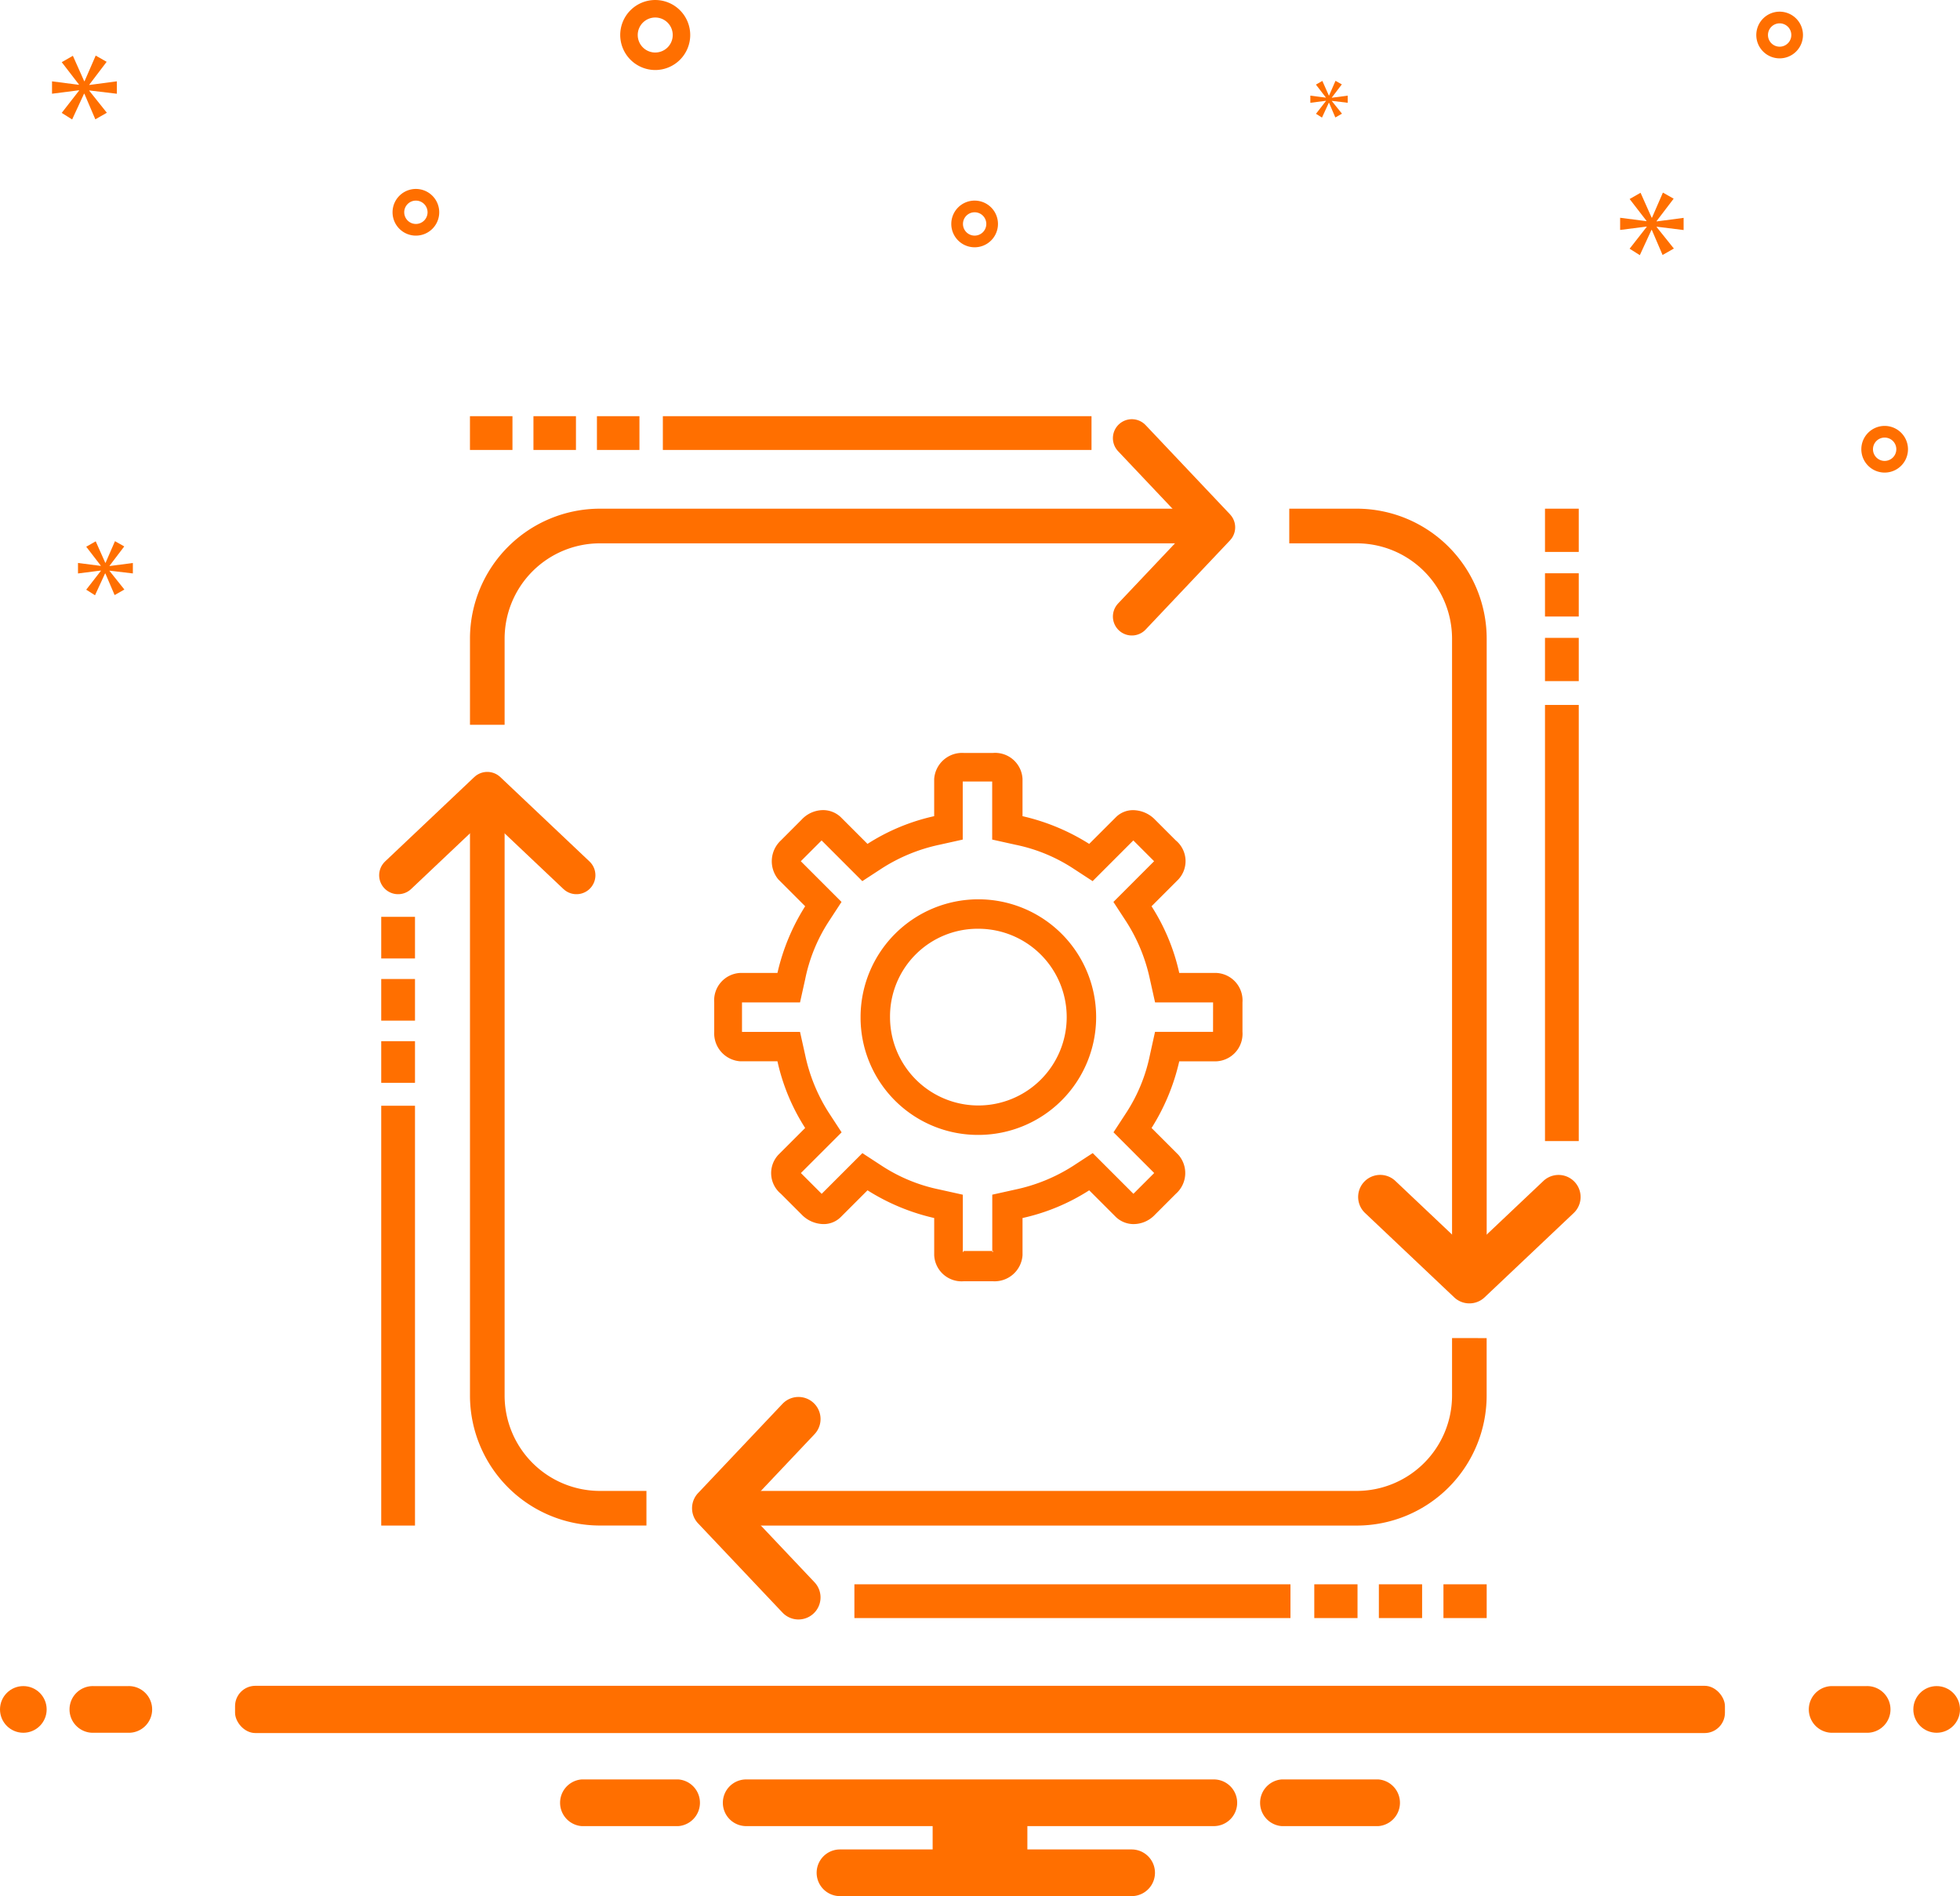 <svg xmlns="http://www.w3.org/2000/svg" width="206.765" height="199.996" viewBox="0 0 206.765 199.996">
  <g id="Group_614" data-name="Group 614" transform="translate(-207.246 0.025)">
    <g id="Group_608" data-name="Group 608" transform="translate(212.733 -0.025)">
      <path id="Path_1771" data-name="Path 1771" d="M267.207,7.36a3.692,3.692,0,1,0-3.692-3.693h0A3.7,3.7,0,0,0,267.207,7.36Zm0-5.538a1.846,1.846,0,1,1-1.845,1.845h0A1.848,1.848,0,0,1,267.207,1.822Z" transform="translate(-203.573 0.025)" fill="#ff6f00"/>
      <path id="Path_1772" data-name="Path 1772" d="M378.571,38.609a2.461,2.461,0,1,0,2.462,2.462h0A2.463,2.463,0,0,0,378.571,38.609Zm0,3.692a1.231,1.231,0,1,1,1.231-1.231A1.231,1.231,0,0,1,378.571,42.3Z" transform="translate(-185.242 6.315)" fill="#ff6f00"/>
      <path id="Path_1773" data-name="Path 1773" d="M296.014,18.172a2.462,2.462,0,1,0,2.46,2.462A2.462,2.462,0,0,0,296.014,18.172Zm0,3.693a1.231,1.231,0,1,1,1.23-1.231,1.232,1.232,0,0,1-1.23,1.231Z" transform="translate(-198.683 2.987)" fill="#ff6f00"/>
      <path id="Path_1774" data-name="Path 1774" d="M369.045,1.034A2.462,2.462,0,1,0,371.506,3.5h0A2.465,2.465,0,0,0,369.045,1.034Zm0,3.693A1.231,1.231,0,1,1,370.276,3.5,1.232,1.232,0,0,1,369.045,4.727Z" transform="translate(-186.793 0.197)" fill="#ff6f00"/>
      <path id="Path_1775" data-name="Path 1775" d="M247.783,19.576a2.462,2.462,0,1,0-2.462,2.462A2.462,2.462,0,0,0,247.783,19.576Zm-3.693,0a1.231,1.231,0,1,1,1.231,1.231h0a1.233,1.233,0,0,1-1.23-1.231Z" transform="translate(-206.935 2.815)" fill="#ff6f00"/>
      <path id="Path_1776" data-name="Path 1776" d="M215.9,8.081l1.829-2.407-1.155-.658-1.174,2.7h-.04l-1.194-2.677-1.176.674L214.8,8.058V8.1l-2.833-.366V9.039l2.851-.365v.038l-1.83,2.349,1.1.694,1.254-2.715h.037l1.156,2.7,1.214-.693L215.9,8.732V8.694l2.907.348V7.732l-2.907.385Z" transform="translate(-211.965 0.846)" fill="#ff6f00"/>
      <path id="Path_1777" data-name="Path 1777" d="M327.772,9.432l-1.053,1.352.633.4.722-1.564h.022l.665,1.552.7-.4-1.07-1.329V9.421l1.673.2V8.869l-1.673.222V9.069l1.054-1.386-.666-.377L328.1,8.86h-.023l-.687-1.542-.677.388,1.043,1.353v.022l-1.631-.21v.752l1.643-.21Z" transform="translate(-193.38 1.218)" fill="#ff6f00"/>
      <path id="Path_1778" data-name="Path 1778" d="M360.927,21.394V20.11l-2.851.376v-.037l1.8-2.362-1.134-.642-1.149,2.645h-.038l-1.17-2.626-1.153.658,1.776,2.3v.037l-2.777-.359v1.284l2.8-.357v.037l-1.8,2.3,1.077.68,1.228-2.664h.037l1.134,2.645,1.191-.679-1.817-2.267v-.037Z" transform="translate(-188.805 2.869)" fill="#ff6f00"/>
      <path id="Path_1779" data-name="Path 1779" d="M217.653,51.654l1.548-2.036-.978-.553-.993,2.28H217.2l-1.009-2.265-1,.571,1.531,1.987v.034l-2.4-.308V52.47l2.412-.309v.034l-1.545,1.987.928.587,1.06-2.3h.033l.977,2.281,1.028-.586-1.564-1.956v-.034l2.459.293V51.363l-2.459.324Z" transform="translate(-211.581 8.017)" fill="#ff6f00"/>
    </g>
    <g id="Group_609" data-name="Group 609" transform="translate(207.246 177.788)">
      <circle id="Ellipse_199" data-name="Ellipse 199" cx="2.461" cy="2.461" r="2.461" transform="translate(0 0.03)" fill="#ff6f00"/>
      <path id="Path_1765" data-name="Path 1765" d="M219.751,152.919h-3.693a2.462,2.462,0,1,0,0,4.923h3.693a2.462,2.462,0,1,0,0-4.923Z" transform="translate(-206.212 -152.889)" fill="#ff6f00"/>
      <path id="Path_1766" data-name="Path 1766" d="M377.457,152.919h-3.692a2.462,2.462,0,0,0,0,4.923h3.692a2.462,2.462,0,1,0,0-4.923Z" transform="translate(-180.537 -152.889)" fill="#ff6f00"/>
      <circle id="Ellipse_200" data-name="Ellipse 200" cx="2.461" cy="2.461" r="2.461" transform="translate(201.842 0.03)" fill="#ff6f00"/>
      <path id="Path_1767" data-name="Path 1767" d="M334.056,161.386H323.831a2.47,2.47,0,0,0,0,4.923h10.224a2.47,2.47,0,0,0,0-4.923Z" transform="translate(-188.635 -151.511)" fill="#ff6f00"/>
      <path id="Path_1768" data-name="Path 1768" d="M270.549,161.386H260.324a2.47,2.47,0,0,0,0,4.923h10.224a2.47,2.47,0,0,0,0-4.923Z" transform="translate(-198.974 -151.511)" fill="#ff6f00"/>
      <path id="Path_1769" data-name="Path 1769" d="M324.559,161.386H275.33a2.462,2.462,0,1,0,0,4.923h19.619v2.462h-9.775a2.461,2.461,0,1,0,0,4.922h30.769a2.461,2.461,0,0,0,0-4.922h-11v-2.462h19.62a2.462,2.462,0,1,0,0-4.923Z" transform="translate(-196.563 -151.511)" fill="#ff6f00"/>
      <rect id="Rectangle_197" data-name="Rectangle 197" width="157.171" height="4.983" rx="2.142" transform="translate(24.797)" fill="#ff6f00"/>
    </g>
    <g id="Group_610" data-name="Group 610" transform="translate(282.585 79.388)">
      <path id="Path_1860" data-name="Path 1860" d="M297.745,106.4a12.425,12.425,0,1,0-12.426-12.426h0A12.38,12.38,0,0,0,297.745,106.4Zm0-21.744a9.319,9.319,0,1,1-9.319,9.319,9.242,9.242,0,0,1,9.319-9.319Z" transform="translate(-269.874 -66.107)" fill="#ff6f00"/>
      <path id="Path_3028" data-name="Path 3028" d="M325.03,91.48H321.1a21.677,21.677,0,0,0-2.924-7.034l2.833-2.833a2.834,2.834,0,0,0-.274-4.112l-2.192-2.192a3.271,3.271,0,0,0-2.285-1,2.55,2.55,0,0,0-1.827.73L311.6,77.868a22.536,22.536,0,0,0-7.034-2.924V71.015a2.893,2.893,0,0,0-3.107-2.741h-3.106a2.953,2.953,0,0,0-3.106,2.741v3.928a21.673,21.673,0,0,0-7.035,2.924l-2.833-2.833a2.714,2.714,0,0,0-1.827-.73,3.112,3.112,0,0,0-2.284,1L279.077,77.5a3,3,0,0,0-.274,4.112l2.833,2.833a22.506,22.506,0,0,0-2.923,7.034h-3.929a2.894,2.894,0,0,0-2.741,3.107v3.106a2.954,2.954,0,0,0,2.741,3.106h3.929a21.644,21.644,0,0,0,2.923,7.035l-2.833,2.833a2.834,2.834,0,0,0,.274,4.11l2.193,2.193a3.271,3.271,0,0,0,2.284,1,2.55,2.55,0,0,0,1.827-.73l2.833-2.833a22.512,22.512,0,0,0,7.035,2.923v3.472h0v.457A2.893,2.893,0,0,0,298.354,124h3.106a2.955,2.955,0,0,0,3.107-2.741v-.457h0v-3.472a21.649,21.649,0,0,0,7.034-2.923l2.833,2.833a2.716,2.716,0,0,0,1.827.73,3.115,3.115,0,0,0,2.285-1l2.192-2.193a2.913,2.913,0,0,0,.274-4.11l-2.833-2.833A22.531,22.531,0,0,0,321.1,100.8h3.928a2.9,2.9,0,0,0,2.741-3.106V94.587A2.9,2.9,0,0,0,325.03,91.48ZM301.459,120.9h-3.106v-.092h3.106Zm23.206-23.206h-6.121L318,100.159a17.522,17.522,0,0,1-2.466,6.03l-1.371,2.1,4.294,4.294-2.193,2.192h0l-4.293-4.293-2.1,1.37a18.278,18.278,0,0,1-6.03,2.467l-2.466.548v3.288h0V120.9h-3.107v-6.03l-2.466-.548a17.5,17.5,0,0,1-6.029-2.467l-2.1-1.37-4.294,4.293-2.193-2.192,4.294-4.294-1.371-2.1a18.282,18.282,0,0,1-2.466-6.03l-.548-2.466h-6.122V94.587h6.122l.548-2.467A17.526,17.526,0,0,1,284.1,86.09l1.371-2.1-4.294-4.294,2.193-2.193,4.294,4.294,2.1-1.37a18.263,18.263,0,0,1,6.029-2.467l2.466-.548V71.29h3.107v6.121l2.466.548a17.511,17.511,0,0,1,6.03,2.467l2.1,1.37,4.293-4.294,2.193,2.193-4.294,4.294,1.371,2.1A18.285,18.285,0,0,1,318,92.119l.549,2.467h6.121Z" transform="translate(-272.037 -68.27)" fill="#ff6f00"/>
    </g>
    <path id="Path_3029" data-name="Path 3029" d="M243.364,80.613l9.407-8.9,9.407,8.9" transform="translate(5.88 11.679)" fill="none" stroke="#ff6f00" stroke-linecap="round" stroke-linejoin="round" stroke-width="4"/>
    <path id="Path_3030" data-name="Path 3030" d="M309.931,39.72l8.9,9.407-8.9,9.407" transform="translate(16.717 6.47)" fill="none" stroke="#ff6f00" stroke-linecap="round" stroke-linejoin="round" stroke-width="4"/>
    <path id="Path_3031" data-name="Path 3031" d="M342.193,120.1a2.322,2.322,0,0,1-1.6-.636l-9.406-8.9a2.325,2.325,0,1,1,3.2-3.379l7.808,7.385L350,107.19a2.325,2.325,0,0,1,3.2,3.379l-9.407,8.9A2.321,2.321,0,0,1,342.193,120.1Z" transform="translate(20.06 17.351)" fill="#ff6f00"/>
    <path id="Path_3032" data-name="Path 3032" d="M281.259,150.161a2.32,2.32,0,0,1-1.69-.728l-8.9-9.407a2.323,2.323,0,0,1,0-3.2l8.9-9.407a2.326,2.326,0,0,1,3.38,3.2l-7.386,7.809,7.386,7.809a2.326,2.326,0,0,1-1.691,3.923Z" transform="translate(10.222 20.63)" fill="#ff6f00"/>
    <path id="Path_3033" data-name="Path 3033" d="M268.5,145.207h-4.912a10.061,10.061,0,0,1-10.05-10.05V73.837h-3.654v61.32a13.719,13.719,0,0,0,13.7,13.7H268.5Z" transform="translate(6.941 12.025)" fill="#ff6f00"/>
    <path id="Path_3034" data-name="Path 3034" d="M349.878,121.349v6.073a10.061,10.061,0,0,1-10.05,10.05H272.037v3.655h67.791a13.719,13.719,0,0,0,13.7-13.7v-6.073Z" transform="translate(10.548 19.76)" fill="#ff6f00"/>
    <g id="Group_611" data-name="Group 611" transform="translate(256.824 53.629)">
      <path id="Path_3035" data-name="Path 3035" d="M325.884,46.117h-62.3a13.719,13.719,0,0,0-13.7,13.7v9.093h3.654V59.822a10.061,10.061,0,0,1,10.05-10.05h62.3Z" transform="translate(-249.883 -46.117)" fill="#ff6f00"/>
      <path id="Path_3036" data-name="Path 3036" d="M331.334,46.117h-7.122v3.655h7.122a10.061,10.061,0,0,1,10.05,10.05V125.85h3.654V59.822A13.719,13.719,0,0,0,331.334,46.117Z" transform="translate(-237.782 -46.117)" fill="#ff6f00"/>
    </g>
    <rect id="Rectangle_198" data-name="Rectangle 198" width="46.001" height="3.562" transform="translate(297.378 167.081)" fill="#ff6f00"/>
    <rect id="Rectangle_199" data-name="Rectangle 199" width="4.561" height="3.562" transform="translate(345.893 167.081)" fill="#ff6f00"/>
    <rect id="Rectangle_200" data-name="Rectangle 200" width="4.561" height="3.562" transform="translate(352.706 167.081)" fill="#ff6f00"/>
    <rect id="Rectangle_201" data-name="Rectangle 201" width="4.561" height="3.562" transform="translate(359.519 167.081)" fill="#ff6f00"/>
    <rect id="Rectangle_202" data-name="Rectangle 202" width="45.22" height="3.562" transform="translate(322.392 47.434) rotate(-180)" fill="#ff6f00"/>
    <rect id="Rectangle_203" data-name="Rectangle 203" width="4.484" height="3.562" transform="translate(274.702 47.434) rotate(-180)" fill="#ff6f00"/>
    <rect id="Rectangle_204" data-name="Rectangle 204" width="4.484" height="3.562" transform="translate(268.005 47.434) rotate(-180)" fill="#ff6f00"/>
    <rect id="Rectangle_205" data-name="Rectangle 205" width="4.484" height="3.562" transform="translate(261.307 47.434) rotate(-180)" fill="#ff6f00"/>
    <g id="Group_612" data-name="Group 612" transform="translate(370.231 53.629)">
      <rect id="Rectangle_206" data-name="Rectangle 206" width="46.001" height="3.562" transform="translate(0 66.702) rotate(-90)" fill="#ff6f00"/>
      <rect id="Rectangle_207" data-name="Rectangle 207" width="4.561" height="3.562" transform="translate(0 18.187) rotate(-90)" fill="#ff6f00"/>
      <rect id="Rectangle_208" data-name="Rectangle 208" width="4.561" height="3.562" transform="translate(0 11.374) rotate(-90)" fill="#ff6f00"/>
      <rect id="Rectangle_209" data-name="Rectangle 209" width="4.561" height="3.562" transform="translate(0 4.561) rotate(-90)" fill="#ff6f00"/>
    </g>
    <g id="Group_613" data-name="Group 613" transform="translate(247.463 96.679)">
      <rect id="Rectangle_210" data-name="Rectangle 210" width="44.281" height="3.562" transform="translate(0 64.207) rotate(-90)" fill="#ff6f00"/>
      <rect id="Rectangle_211" data-name="Rectangle 211" width="4.391" height="3.562" transform="translate(0 17.507) rotate(-90)" fill="#ff6f00"/>
      <rect id="Rectangle_212" data-name="Rectangle 212" width="4.391" height="3.562" transform="translate(0 10.949) rotate(-90)" fill="#ff6f00"/>
      <rect id="Rectangle_213" data-name="Rectangle 213" width="4.391" height="3.562" transform="translate(0 4.391) rotate(-90)" fill="#ff6f00"/>
    </g>
  </g>
</svg>
